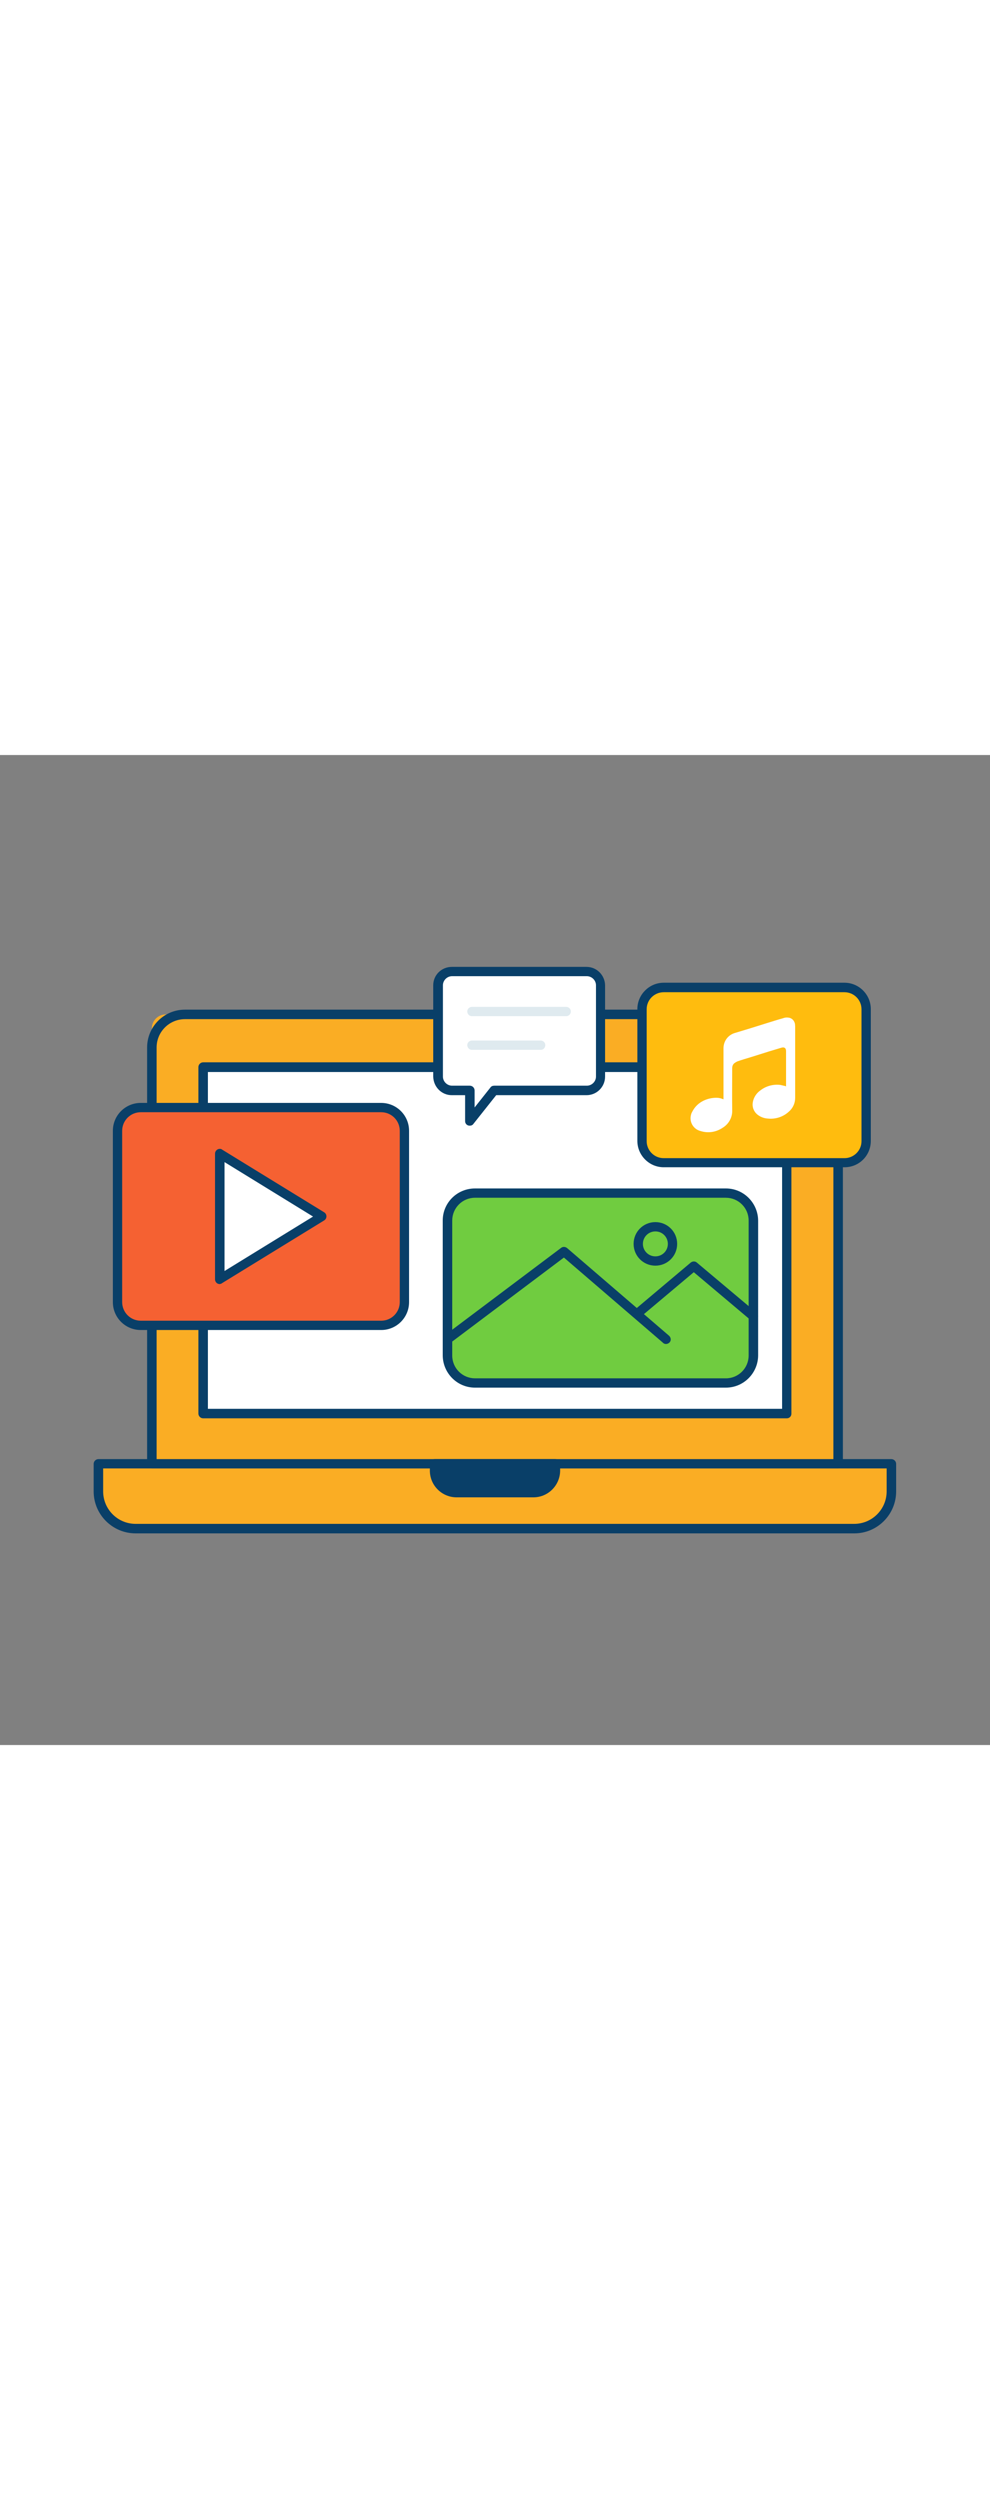 <svg version="1.1" id="Layer_1" xmlns="http://www.w3.org/2000/svg" xmlns:xlink="http://www.w3.org/1999/xlink" x="0px" y="0px" viewBox="0 0 500 500" style="width: 198px;" xml:space="preserve" data-imageid="advertising-5-7" imageName="Advertising 5" class="illustrations_image">
<rect x="0" y="0" width="500" height="500" fill="#808080" stroke="none"/>
<style type="text/css">
	.st0_advertising-5-7{fill:#68E1FD;}
	.st1_advertising-5-7{fill:#093F68;}
	.st2_advertising-5-7{fill:#FFFFFF;}
	.st3_advertising-5-7{fill:#70CC40;}
	.st4_advertising-5-7{fill:#F56132;}
	.st5_advertising-5-7{fill:#DFEAEF;}
	.st6_advertising-5-7{fill:#FFBC0E;}
</style>
<g id="device_advertising-5-7">
	<path class="st0_advertising-5-7 targetColor" d="M49.7,358h400.5l0,0v15c0,9.8-7.9,17.7-17.7,17.7H67.4c-9.8,0-17.7-7.9-17.7-17.7V358L49.7,358z" style="fill: rgb(250, 173, 36);"/>
	<path class="st1_advertising-5-7" d="M431.5,393.1H68.5c-11.7,0-21.2-9.5-21.2-21.2V358c0-1.3,1.1-2.4,2.4-2.4h400.5c1.3,0,2.4,1.1,2.4,2.4v13.9&#10;&#9;&#9;C452.6,383.6,443.1,393.1,431.5,393.1z M52.1,360.3v11.6c0,9.1,7.4,16.4,16.4,16.4h362.9c9.1,0,16.4-7.4,16.4-16.4v-11.6H52.1z"/>
	<path class="st0_advertising-5-7 targetColor" d="M83.8,131h332.5c3.9,0,7,3.1,7,7v220l0,0H76.7l0,0V138C76.7,134.1,79.9,131,83.8,131&#10;&#9;&#9;C83.7,131,83.7,131,83.8,131z" style="fill: rgb(250, 173, 36);"/>
	<path class="st1_advertising-5-7" d="M423.3,360.3H76.7c-1.3,0-2.3-1-2.4-2.3V147.7c0-10.5,8.5-19.1,19.1-19.1h313.2c10.5,0,19.1,8.5,19.1,19.1V358&#10;&#9;&#9;C425.6,359.3,424.6,360.3,423.3,360.3z M79.1,355.6h341.8V147.7c0-7.9-6.4-14.3-14.3-14.3H93.4c-7.9,0-14.3,6.4-14.3,14.3V355.6z"/>
	<rect x="102.6" y="157.7" class="st2_advertising-5-7" width="294.7" height="174.9"/>
	<path class="st1_advertising-5-7" d="M397.4,335H102.6c-1.3,0-2.4-1.1-2.4-2.4v-175c0-1.3,1.1-2.4,2.4-2.4h294.7c1.3,0,2.4,1.1,2.4,2.4v174.9&#10;&#9;&#9;C399.8,333.9,398.7,335,397.4,335C397.4,335,397.4,335,397.4,335z M105,330.2h290V160.1H105V330.2z"/>
	<path class="st1_advertising-5-7" d="M219.5,358h61l0,0v4.2c0,5.7-4.6,10.4-10.4,10.4l0,0h-40.3c-5.7,0-10.4-4.6-10.4-10.4l0,0V358L219.5,358z"/>
	<path class="st1_advertising-5-7" d="M269.4,374.9h-38.8c-7.4,0-13.5-6-13.5-13.5V358c0-1.3,1.1-2.4,2.4-2.4h61c1.3,0,2.4,1.1,2.4,2.4v3.5&#10;&#9;&#9;C282.8,368.9,276.8,374.9,269.4,374.9z M221.9,360.3v1.1c0,4.8,3.9,8.7,8.8,8.8h38.8c4.8,0,8.7-3.9,8.8-8.8v-1.1H221.9z"/>
	<circle class="st0_advertising-5-7 targetColor" cx="250" cy="142.6" r="2.3" style="fill: rgb(250, 173, 36);"/>
	<path class="st1_advertising-5-7" d="M250,147.3c-2.6,0-4.7-2.1-4.7-4.7s2.1-4.7,4.7-4.7s4.7,2.1,4.7,4.7c0,0,0,0,0,0&#10;&#9;&#9;C254.7,145.2,252.6,147.3,250,147.3z M250,142.6h2.3H250z"/>
</g>
<g id="image_advertising-5-7">
	<path class="st3_advertising-5-7" d="M239.8,221.2h126.8c7.6,0,13.8,6.2,13.8,13.8v68.3c0,7.6-6.2,13.8-13.8,13.8H239.8c-7.6,0-13.8-6.2-13.8-13.8&#10;&#9;&#9;V235C226,227.4,232.2,221.2,239.8,221.2z"/>
	<path class="st1_advertising-5-7" d="M366.6,319.5H239.9c-9,0-16.2-7.3-16.3-16.2v-68.2c0-9,7.3-16.2,16.3-16.2h126.7c9,0,16.2,7.3,16.3,16.2v68.2&#10;&#9;&#9;C382.8,312.2,375.6,319.5,366.6,319.5z M239.9,223.6c-6.4,0-11.5,5.2-11.5,11.5v68.2c0,6.4,5.2,11.5,11.5,11.5h126.7&#10;&#9;&#9;c6.4,0,11.5-5.2,11.5-11.5v-68.2c0-6.4-5.2-11.5-11.5-11.5H239.9z"/>
	<path class="st1_advertising-5-7" d="M226,297.4c-1.3,0-2.4-1-2.4-2.4c0-0.8,0.3-1.5,1-1.9l58.8-44.2c0.9-0.7,2.1-0.6,3,0.1l51.4,44.2&#10;&#9;&#9;c1,0.8,1.3,2.3,0.5,3.3c-0.8,1-2.3,1.3-3.3,0.5c-0.1-0.1-0.2-0.1-0.2-0.2l-50-43l-57.3,43.1C227,297.2,226.5,297.4,226,297.4z"/>
	<path class="st1_advertising-5-7" d="M380.5,285.9c-0.6,0-1.1-0.2-1.5-0.6l-28.6-24.1l-26.4,22.2c-1,0.8-2.5,0.7-3.3-0.3s-0.7-2.5,0.3-3.3&#10;&#9;&#9;l27.9-23.5c0.9-0.7,2.2-0.7,3,0l30.1,25.3c1,0.8,1.1,2.3,0.3,3.3C381.8,285.6,381.2,285.9,380.5,285.9L380.5,285.9z"/>
	<path class="st1_advertising-5-7" d="M331,257.9c-6.1,0-11-4.9-11-11s4.9-11,11-11s11,4.9,11,11S337.1,257.9,331,257.9z M331,240.6&#10;&#9;&#9;c-3.5,0-6.3,2.8-6.3,6.3s2.8,6.3,6.3,6.3c3.5,0,6.3-2.8,6.3-6.3c0,0,0,0,0,0C337.3,243.4,334.5,240.6,331,240.6z"/>
</g>
<g id="video_advertising-5-7">
	<path class="st4_advertising-5-7" d="M71.2,178.1h121.1c6.6,0,11.9,5.3,11.9,11.9v86.2c0,6.6-5.3,11.9-11.9,11.9H71.2c-6.6,0-11.9-5.3-11.9-11.9&#10;&#9;&#9;V190C59.3,183.4,64.6,178.1,71.2,178.1z"/>
	<path class="st1_advertising-5-7" d="M192.5,290.4H71.1c-7.8,0-14.1-6.3-14.1-14.1v-86.5c0-7.8,6.3-14.1,14.1-14.1h121.4c7.8,0,14.1,6.3,14.1,14.1&#10;&#9;&#9;v86.5C206.6,284.1,200.3,290.4,192.5,290.4z M71.1,180.4c-5.2,0-9.4,4.2-9.4,9.4v86.5c0,5.2,4.2,9.4,9.4,9.4h121.4&#10;&#9;&#9;c5.2,0,9.4-4.2,9.4-9.4v-86.5c0-5.2-4.2-9.4-9.4-9.4L71.1,180.4z"/>
	<polygon class="st2_advertising-5-7" points="162.6,233.1 111,264.8 111,201.3 &#9;"/>
	<path class="st1_advertising-5-7" d="M111,267.2c-0.4,0-0.8-0.1-1.2-0.3c-0.7-0.4-1.2-1.2-1.2-2.1v-63.5c0-1.3,1.1-2.4,2.4-2.4&#10;&#9;&#9;c0.4,0,0.9,0.1,1.2,0.4l51.6,31.7c1.1,0.7,1.4,2.2,0.7,3.3c-0.2,0.3-0.4,0.5-0.7,0.7l-51.6,31.7C111.9,267,111.4,267.1,111,267.2z&#10;&#9;&#9; M113.4,205.6v55l44.7-27.5L113.4,205.6z"/>
</g>
<g id="speech-bubble_advertising-5-7">
	<path class="st2_advertising-5-7" d="M296.2,109.3h-68c-3.9,0-7,3.1-7,7v46.1c0,3.9,3.1,7,7,7h9v15.5l12.2-15.5h46.8c3.9,0,7-3.1,7-7v-46.2&#10;&#9;&#9;C303.2,112.4,300.1,109.3,296.2,109.3z"/>
	<path class="st1_advertising-5-7" d="M237.3,187.2c-0.3,0-0.5,0-0.8-0.1c-1-0.3-1.6-1.2-1.6-2.2v-13.1h-6.7c-5.2,0-9.3-4.2-9.4-9.4v-46.1&#10;&#9;&#9;c0-5.2,4.2-9.3,9.4-9.3h68c5.2,0,9.3,4.2,9.4,9.3v46.1c0,5.2-4.2,9.4-9.4,9.4h-45.6l-11.5,14.5C238.7,186.9,238,187.2,237.3,187.2z&#10;&#9;&#9; M228.3,111.7c-2.5,0-4.6,2.1-4.6,4.6v46.1c0,2.5,2.1,4.6,4.6,4.6h9c1.3,0,2.4,1.1,2.4,2.4v8.6l8-10.1c0.4-0.6,1.1-0.9,1.9-0.9&#10;&#9;&#9;h46.8c2.5,0,4.6-2.1,4.6-4.6v-46.1c0-2.5-2.1-4.6-4.6-4.6H228.3z"/>
	<path class="st5_advertising-5-7" d="M286.1,131.9h-47.6c-1.3,0.1-2.4-0.9-2.5-2.2s0.9-2.4,2.2-2.5c0.1,0,0.2,0,0.3,0h47.6c1.3,0.1,2.3,1.2,2.2,2.5&#10;&#9;&#9;C288.2,130.9,287.3,131.8,286.1,131.9z"/>
	<path class="st5_advertising-5-7" d="M273.2,148.9h-34.7c-1.3,0.1-2.4-0.9-2.5-2.2s0.9-2.4,2.2-2.5c0.1,0,0.2,0,0.3,0h34.7c1.3,0.1,2.3,1.2,2.2,2.5&#10;&#9;&#9;C275.3,147.9,274.4,148.9,273.2,148.9z"/>
</g>
<g id="music_advertising-5-7">
	<path class="st6_advertising-5-7" d="M334.3,117.4h93.2c5.5,0,10,4.5,10,10v68.5c0,5.5-4.5,10-10,10h-93.2c-5.5,0-10-4.5-10-10v-68.5&#10;&#9;&#9;C324.3,121.9,328.8,117.4,334.3,117.4z"/>
	<path class="st1_advertising-5-7" d="M426.5,208.2h-91.3c-7.3,0-13.3-6-13.3-13.3v-66.6c0-7.3,6-13.3,13.3-13.3h91.3c7.3,0,13.3,6,13.3,13.3v66.6&#10;&#9;&#9;C439.8,202.3,433.9,208.2,426.5,208.2z M335.2,119.8c-4.7,0-8.6,3.8-8.6,8.6v66.6c0,4.7,3.8,8.6,8.6,8.6h91.3&#10;&#9;&#9;c4.7,0,8.6-3.8,8.6-8.6v-66.6c0-4.7-3.8-8.6-8.6-8.6H335.2z"/>
	<g id="SBwUh1_advertising-5-7">
		<path class="st2_advertising-5-7" d="M397,167.4v-17.8c0-1.6-0.8-2.2-2.3-1.8c-2.1,0.6-4.2,1.3-6.3,1.9l-8.9,2.8c-2.3,0.7-4.7,1.4-7,2.2&#10;&#9;&#9;&#9;c-0.7,0.3-1.3,0.7-1.8,1.1c-0.6,0.6-0.9,1.4-0.9,2.3c0,7-0.1,14.1,0,21.1c0.2,3.7-1.7,7.2-4.9,9.1c-3.3,2.2-7.3,2.8-11.1,1.6&#10;&#9;&#9;&#9;c-3.6-0.9-5.8-4.6-4.8-8.2c0.1-0.5,0.3-1,0.6-1.5c1.3-2.6,3.4-4.6,6.1-5.8c2-0.9,4.1-1.3,6.2-1.3c1.2,0,2.4,0.3,3.5,0.8v-0.6&#10;&#9;&#9;&#9;c0-8.4,0-16.8,0-25.2c0-3.6,2.3-6.7,5.7-7.7c5.3-1.6,10.6-3.2,15.9-4.9c2.9-0.9,5.7-1.8,8.6-2.6c1-0.4,2.1-0.4,3.1-0.2&#10;&#9;&#9;&#9;c1.5,0.4,2.5,1.6,2.8,3.1c0,0.4,0.1,0.8,0.1,1.3c0,12,0,24,0,36c0,2.8-1.2,5.4-3.4,7.2c-2.8,2.5-6.6,3.7-10.4,3.3&#10;&#9;&#9;&#9;c-2-0.1-4-0.9-5.5-2.2c-1.7-1.5-2.5-3.8-2.1-6c0.4-2.4,1.8-4.6,3.8-6c2.8-2.2,6.4-3.2,10-2.8c0.9,0.2,1.8,0.4,2.7,0.6L397,167.4z"/>
	</g>
</g>
</svg>